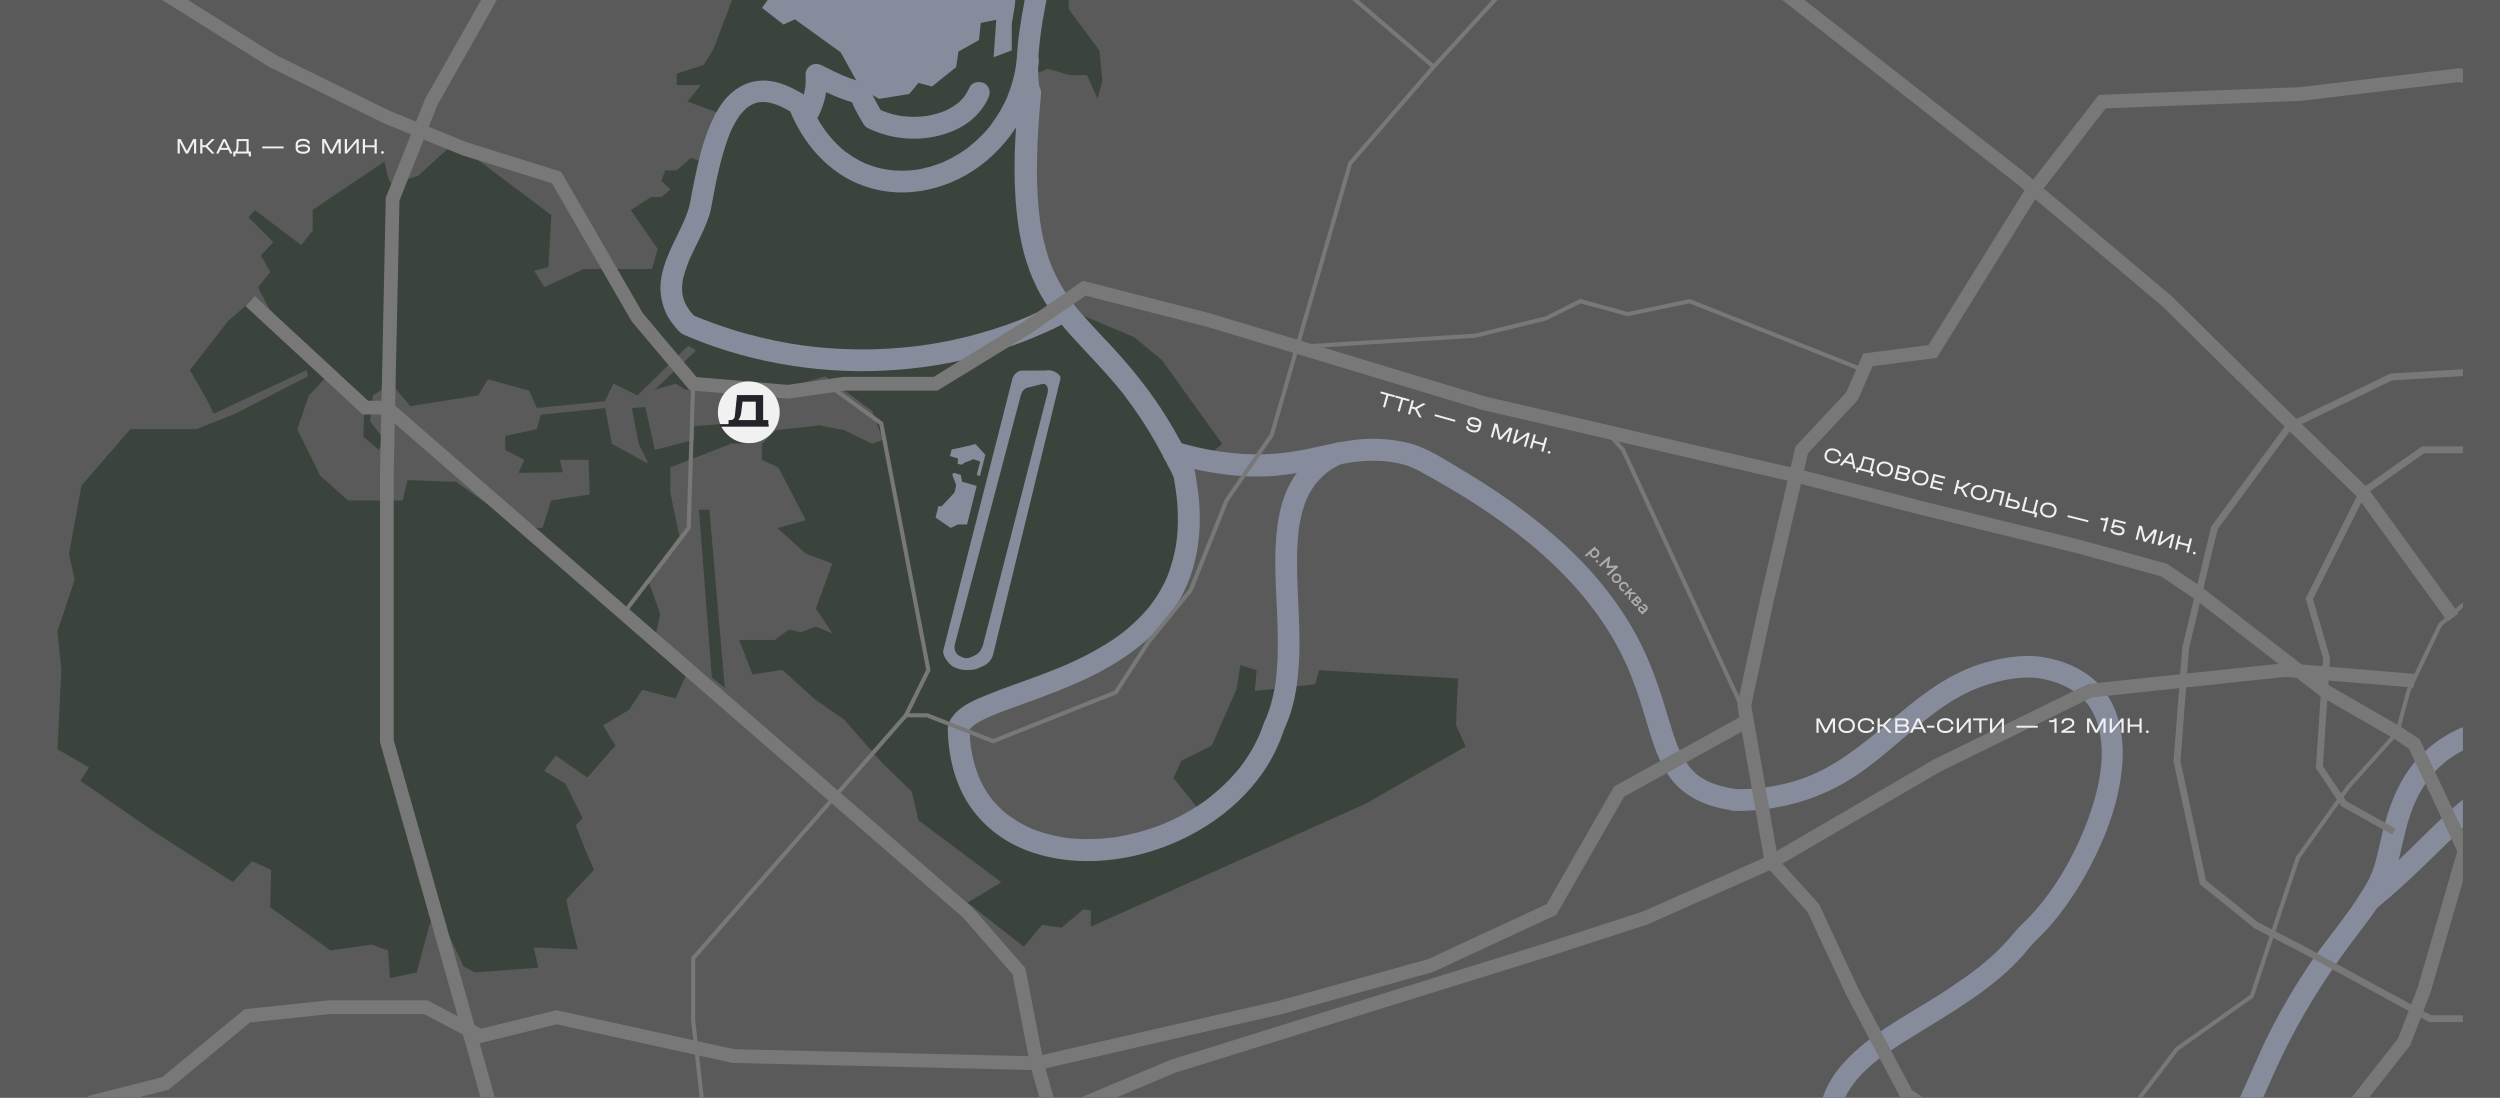 <svg width="1820" height="799" viewBox="0 0 1820 799" fill="none" xmlns="http://www.w3.org/2000/svg">
<rect x="0" y="0" width="1820" height="799" fill="#333333" stroke="none"/>
<g clip-path="url(#clip0_2069_22079)">
<rect width="1820" height="799" fill="#5A5A5B"/>
<g clip-path="url(#clip1_2069_22079)">
<path d="M547.213 -136.543L626.035 -88.181L635.038 -67.455L665.08 -72.375L668.535 -50.497L644.878 -21.187L642.784 -45.577L635.038 -56.778L571.603 -67.455L554.75 -40.867L535.384 -6.532L519.264 36.072L512.25 47.272L492.675 53.553V61.927H510.157L500.422 73.965L528.371 84.224L515.6 119.396L503.143 114.894L492.675 124.001H484.301L481.475 131.643L488.069 137.924L481.475 143.472H473.833L459.178 152.997L478.753 181.156L474.566 195.811H459.178H425.053L417.412 199.265L396.476 209L388.835 197.171L399.302 194.345L401.396 156.661L330.947 103.589L304.464 127.979C304.464 127.979 286.983 133.527 284.889 133.527C282.795 133.527 279.969 117.511 279.969 117.511L227.63 152.788V167.966L219.256 178.434L185.759 152.997L180.839 158.126L198.948 176.34L189.841 186.076L196.855 197.904L187.748 209.105L203.135 238.415L180.839 220.933L166.184 233.495L138.235 269.399L150.063 290.021L155.611 301.222L223.338 269.399L224.071 274.005L170.999 301.222L143.05 312.422H94.898L59.307 353.561L50.2 403.388L54.388 421.916L41.826 459.6L44.652 487.654L41.826 545.436L64.855 558.73L58.575 568.465L115.101 607.51L169.534 642.159L183.456 626.98L197.378 633.261L196.645 660.477L240.61 691.881L270.653 687.694L282.481 691.881L283.842 712.084L303.417 707.897L313.152 671.573L325.714 678.587L337.542 703.709L345.916 707.897L391.975 704.442L388.52 689.787L420.657 691.148L415.737 671.573L412.282 654.825L432.485 633.156L426.205 618.92L419.191 601.02L424.111 595.472L411.55 570.349L396.162 561.242L404.536 550.042L427.565 566.058L448.082 542.714L438.975 528.059L457.817 516.859L467.553 502.204L491.943 508.484L501.05 487.758L477.288 462.426L480.742 447.038L471.635 421.916L494.664 390.512L487.965 358.376V340.267L532.348 322.995H547.736L547.003 310.224L566.578 307.398L565.217 300.384L533.081 303.211L529.731 308.235L505.341 310.329V320.064L476.764 327.496L469.751 296.302L460.016 297.034L464.936 323.099L471.949 337.545L445.465 323.099L440.546 297.034L393.65 301.954L390.823 312.422L367.794 317.342V327.601L381.716 334.719L377.529 344.244L409.665 343.826L407.572 334.719H428.508L429.24 359.946L401.291 364.343L395.01 384.336H378.995L332.204 350.839L296.613 349.478L293.159 364.343H265.209H253.381L233.178 346.338L216.429 312.527L224.804 287.927L236.632 275.471L265.209 295.674L264.477 317.97L275.677 327.496L279.864 320.064L269.397 306.77L271.49 287.823L284.784 279.344L298.707 295.674L348.219 287.823L355.233 276.099L385.275 284.473L390.823 297.034L440.336 292.115L446.617 279.344L464.098 287.823L501.05 251.709L506.598 255.163L476.555 283.74L491.943 279.344L498.956 283.74L554.645 287.823L600.808 274.005L634.933 299.128L642.679 320.064L634.933 323.099L614.521 313.155L596.725 309.701L564.589 313.155L554.645 323.099V334.719L566.683 340.371L586.572 378.683L565.95 384.441L586.572 403.073L605.937 410.296L593.899 443.061L606.042 461.065L594.004 456.145L582.803 460.333L574.429 458.239L563.961 465.88H538.106L547.841 491.003L569.509 487.654L593.271 509.113L614.521 523.872L642.784 556.008L663.72 576.211L668.639 597.147L728.934 642.263L704.335 657.128L745.369 689.264L758.663 673.248L772.794 675.342L788.601 662.047L794.149 662.78V674.609L993.77 585.318L1067.04 543.447L1060.03 528.059L1060.76 507.856L1061.5 493.934L960.273 487.863L957.447 498.121L913.482 503.041L914.843 487.863L903.014 484.199L900.188 501.68L882.183 542.714L859.887 553.915L854.234 566.476L876.112 593.588L823.563 615.675L763.059 615.989L724.433 596.31L701.508 558.521L697.74 525.233L762.955 497.703L838.951 450.807L859.468 415.635L864.597 364.343L861.98 346.338L889.825 323.204L845.86 262.072L825.657 245.428L780.959 226.586L751.021 173.933L746.834 109.242L751.649 54.704L762.745 50.099L778.866 54.704H791.427L799.068 71.976L802.523 59.101L800.429 36.804L778.133 6.762L776.772 -50.497H762.745L754.79 -102.836L751.649 -158.63L542.293 -153.71L547.213 -136.543Z" fill="#3B443C"/>
<path d="M508.795 371.042H516.436L527.637 500.843L518.216 493.202L508.795 371.042Z" fill="#3B443C"/>
<path d="M600.493 -130.995C606.983 -125.866 613.683 -121.051 621.115 -117.283C628.651 -113.514 636.607 -110.478 644.877 -108.804C653.879 -106.919 663.509 -105.977 672.616 -106.919C680.153 -107.757 687.69 -108.28 695.227 -108.28C702.136 -108.385 709.044 -108.071 715.953 -107.129C715.22 -107.233 714.592 -107.338 713.86 -107.443C720.664 -106.501 727.363 -105.035 733.644 -102.314C733.016 -102.628 732.388 -102.837 731.76 -103.151C733.958 -102.209 736.051 -101.162 738.04 -100.011C738.982 -99.487 739.924 -98.859 740.762 -98.231C741.181 -97.917 741.599 -97.603 742.018 -97.289C742.96 -96.556 740.134 -98.754 741.181 -97.917C741.39 -97.708 741.599 -97.603 741.809 -97.394C743.379 -96.138 744.844 -94.672 746.205 -93.102C746.519 -92.788 746.833 -92.369 747.043 -92.055C747.252 -91.846 747.357 -91.636 747.566 -91.427C748.089 -90.799 746.205 -93.207 746.624 -92.579C746.729 -92.474 746.833 -92.264 746.938 -92.16C747.566 -91.427 748.089 -90.59 748.613 -89.752C749.764 -87.868 750.811 -85.879 751.648 -83.785C751.334 -84.414 751.125 -85.042 750.811 -85.67C752.695 -81.169 753.847 -76.458 754.475 -71.643C754.37 -72.376 754.265 -73.004 754.161 -73.736C755.312 -65.362 754.998 -56.779 754.161 -48.404C753.951 -45.787 753.637 -43.17 753.219 -40.553C753.323 -41.286 753.428 -41.914 753.533 -42.647C751.544 -27.992 748.403 -13.546 745.786 1.004C742.96 15.973 740.448 31.151 740.134 46.434C739.924 54.599 740.553 62.764 742.123 70.824C742.96 74.907 747.985 77.524 751.753 76.267C756.045 74.907 758.034 70.929 757.196 66.637C756.882 64.962 756.568 63.287 756.359 61.612C756.464 62.345 756.568 62.973 756.673 63.706C755.312 53.762 755.626 43.608 756.568 33.663C756.882 30.628 757.196 27.697 757.615 24.661C757.51 25.394 757.406 26.022 757.301 26.755C759.29 11.89 762.43 -2.869 765.152 -17.629C767.769 -31.865 770.386 -46.415 770.491 -60.966C770.595 -73.527 768.816 -86.926 761.907 -97.812C754.161 -110.06 741.39 -117.283 727.572 -120.632C718.361 -122.831 708.835 -123.668 699.309 -123.877C693.761 -123.982 688.213 -123.773 682.665 -123.354C679.63 -123.145 676.489 -122.831 673.454 -122.516C669.999 -122.202 666.545 -121.993 662.986 -122.098C659.532 -122.202 656.182 -122.516 652.727 -122.935C653.46 -122.831 654.088 -122.726 654.821 -122.621C647.18 -123.668 639.643 -125.657 632.525 -128.692C633.153 -128.378 633.781 -128.169 634.409 -127.855C630.222 -130.158 626.035 -132.356 621.952 -134.764C619.963 -136.02 618.079 -137.276 616.195 -138.637C615.253 -139.37 614.206 -139.998 613.264 -140.73C613.054 -140.94 612.74 -141.149 612.531 -141.254C611.798 -141.777 614.206 -139.998 613.054 -140.835C612.531 -141.254 612.008 -141.673 611.589 -141.987C609.914 -143.347 608.239 -144.29 606.041 -144.29C604.157 -144.29 601.854 -143.452 600.493 -141.987C597.771 -139.265 597.039 -133.717 600.493 -130.995Z" fill="#868C9B"/>
<path d="M740.133 44.131C740.029 45.178 739.924 46.224 739.715 47.271C739.819 46.539 739.924 45.91 740.029 45.178C738.877 53.971 736.574 62.45 733.225 70.615C733.015 71.138 732.597 72.08 733.643 69.672C733.539 69.987 733.434 70.196 733.329 70.51C733.12 70.929 732.911 71.452 732.701 71.871C732.283 72.813 731.759 73.86 731.34 74.802C730.398 76.686 729.352 78.57 728.305 80.454C726.211 84.013 724.013 87.363 721.501 90.713C720.454 92.074 722.757 89.038 721.71 90.503C721.396 90.922 721.082 91.236 720.873 91.655C720.245 92.492 719.616 93.225 718.884 94.062C717.523 95.633 716.162 97.098 714.697 98.564C711.975 101.39 709.044 104.007 705.904 106.519C705.59 106.833 705.171 107.043 704.857 107.357C707.16 105.472 705.694 106.729 705.171 107.147C704.333 107.775 703.601 108.299 702.763 108.927C701.088 110.078 699.518 111.125 697.739 112.172C694.494 114.161 691.039 116.045 687.585 117.615C687.061 117.824 686.643 118.034 686.119 118.243C685.91 118.348 685.596 118.453 685.387 118.557C685.596 118.453 687.585 117.72 686.329 118.138C685.387 118.557 684.34 118.976 683.398 119.29C681.409 120.023 679.42 120.651 677.431 121.279C673.349 122.43 669.162 123.372 664.974 123.896C665.707 123.791 666.335 123.686 667.068 123.582C660.159 124.524 653.146 124.524 646.237 123.582C646.97 123.686 647.598 123.791 648.331 123.896C644.876 123.372 641.422 122.744 638.072 121.802C636.397 121.279 634.618 120.755 632.943 120.127C632.21 119.813 631.477 119.604 630.745 119.29C630.117 118.976 628.442 118.243 631.163 119.499C630.64 119.29 630.221 119.081 629.698 118.871C626.453 117.406 623.208 115.626 620.277 113.742C618.707 112.695 617.241 111.648 615.776 110.602C614.31 109.555 617.45 111.858 615.985 110.811C615.566 110.497 615.252 110.183 614.834 109.974C614.101 109.346 613.368 108.717 612.635 108.089C609.6 105.472 606.878 102.541 604.261 99.506C603.633 98.773 603.005 98.04 602.377 97.203C601.958 96.679 600.702 95.005 602.481 97.308C602.063 96.784 601.749 96.261 601.33 95.842C600.074 94.062 598.818 92.283 597.666 90.503C595.259 86.63 593.06 82.653 591.072 78.57C590.548 77.523 590.025 76.372 589.606 75.325C589.397 75.011 588.664 73.127 589.292 74.592C589.92 75.953 589.397 74.802 589.292 74.488C588.978 73.65 588.664 72.603 588.245 71.975C586.57 69.149 582.488 67.265 579.662 65.695C571.915 61.508 563.122 58.263 554.225 58.681C546.269 58.995 539.151 62.136 533.08 67.16C527.637 71.661 523.449 77.942 520.204 84.118C516.541 91.341 513.714 98.982 511.411 106.729C509.108 114.37 507.434 122.221 505.759 130.072C505.026 133.736 504.293 137.504 503.561 141.168C502.828 144.936 502.304 148.809 501.153 152.473C500.734 153.729 500.316 154.881 499.897 156.032C499.687 156.555 499.478 157.079 499.269 157.602C499.164 157.916 499.059 158.23 498.955 158.544C498.85 158.754 498.745 159.068 498.641 159.277C498.85 158.858 498.955 158.544 499.164 158.126C498.222 160.638 496.966 162.941 495.919 165.348C493.511 170.268 491.104 175.188 488.801 180.108C484.195 190.366 479.903 201.567 480.95 213.082C481.578 219.467 483.358 225.538 486.603 231.191C488.487 234.331 490.79 237.262 493.197 239.984C494.663 241.554 496.024 242.915 498.013 243.752C500.001 244.59 501.99 245.427 503.979 246.265C515.494 250.975 527.218 254.953 539.256 258.303C563.646 265.002 588.769 268.875 614.101 269.922C639.328 270.969 664.556 269.085 689.364 264.479C714.173 259.873 738.249 252.231 761.174 241.973C766.617 239.565 772.06 236.948 777.294 234.122C780.958 232.238 782.319 226.794 780.12 223.34C777.713 219.572 773.316 218.525 769.339 220.514C763.058 223.759 756.673 226.794 750.287 229.621C749.554 229.935 748.926 230.249 748.194 230.563C746.623 231.191 749.973 229.83 748.403 230.458C747.984 230.668 747.566 230.772 747.147 230.982C745.472 231.714 743.797 232.342 742.018 233.075C738.773 234.331 735.632 235.483 732.387 236.634C719.302 241.24 705.799 245.008 692.191 247.835C684.445 249.405 676.698 250.766 668.952 251.813C669.685 251.708 670.313 251.603 671.046 251.499C648.749 254.43 626.139 255.162 603.633 253.487C597.248 252.964 590.758 252.336 584.372 251.499C585.105 251.603 585.733 251.708 586.466 251.813C572.02 249.824 557.679 246.893 543.548 243.02C536.534 241.135 529.625 238.937 522.821 236.53C519.367 235.273 515.808 234.017 512.354 232.656C510.783 232.028 509.213 231.4 507.643 230.772C507.12 230.563 504.084 229.307 506.492 230.354C506.387 230.354 505.235 229.725 505.235 229.83C506.178 230.668 506.282 230.772 505.654 230.144C505.445 229.935 505.131 229.621 504.921 229.411C504.293 228.679 503.561 227.946 502.932 227.213C502.514 226.794 501.886 225.434 502.932 227.318C502.618 226.794 502.2 226.376 501.886 225.852C500.839 224.282 499.792 222.712 498.955 221.037C498.745 220.618 498.641 220.304 498.431 219.886C497.594 218.002 498.85 221.142 498.431 219.886C498.117 219.153 497.908 218.42 497.699 217.687C497.175 216.013 496.756 214.233 496.547 212.454C496.652 213.186 496.756 213.814 496.861 214.547C496.442 211.197 496.442 207.848 496.966 204.498C496.861 205.231 496.756 205.859 496.652 206.592C497.07 203.347 497.908 200.206 498.85 197.171C499.373 195.6 499.897 194.135 500.525 192.565C500.839 191.832 501.153 191.099 501.362 190.366C501.886 189.11 500.63 192.041 501.153 190.785C501.362 190.366 501.572 189.948 501.676 189.529C504.398 183.248 507.643 177.177 510.574 170.896C513.4 164.825 516.331 158.44 517.587 151.845C518.425 147.239 519.262 142.738 520.204 138.132C522.089 128.292 524.287 118.557 527.218 109.031C527.951 106.729 528.683 104.321 529.521 102.018C529.939 100.867 530.358 99.82 530.777 98.668C530.986 98.145 531.196 97.621 531.405 97.098C531.51 96.784 532.033 95.737 531.405 97.098C530.777 98.564 531.3 97.412 531.405 96.993C533.184 92.911 535.173 88.933 537.686 85.269C538 84.851 538.209 84.432 538.523 84.013C538.837 83.595 539.989 82.129 538.942 83.49C537.895 84.851 539.046 83.385 539.256 83.071C539.57 82.653 539.884 82.338 540.303 81.92C541.559 80.454 543.024 79.094 544.49 77.837C545.746 76.791 542.815 79.094 544.176 78.151C544.594 77.837 545.013 77.523 545.432 77.314C546.165 76.791 547.002 76.372 547.839 75.953C548.258 75.744 548.572 75.534 548.991 75.43C550.038 74.906 548.049 75.849 547.944 75.849C548.153 75.744 548.468 75.639 548.677 75.534C549.619 75.22 550.456 74.906 551.399 74.697C552.341 74.488 553.178 74.278 554.12 74.174C553.387 74.278 552.759 74.383 552.027 74.488C554.539 74.174 557.156 74.174 559.668 74.592C558.935 74.488 558.307 74.383 557.575 74.278C561.029 74.802 564.379 75.849 567.624 77.105C568.566 77.523 566.682 76.686 566.577 76.686C566.786 76.791 567.1 76.895 567.31 77C567.728 77.209 568.252 77.419 568.67 77.628C569.613 78.047 570.555 78.57 571.392 78.989C573.486 80.14 575.474 81.292 577.463 82.653C576.312 81.082 575.056 79.512 573.904 77.942C577.673 87.258 582.279 96.261 588.35 104.426C594.003 112.067 600.493 118.662 608.134 124.314C620.905 133.84 636.502 139.179 652.308 140.016C668.115 140.854 683.921 137.085 698.053 130.176C712.812 122.954 725.374 112.067 735.318 98.982C745.577 85.479 752.485 69.254 755.207 52.61C755.626 49.888 756.044 47.167 756.254 44.445C756.463 42.561 755.207 40.153 753.951 38.897C752.59 37.536 750.392 36.489 748.403 36.594C746.414 36.699 744.216 37.327 742.855 38.897C740.971 40.153 740.343 41.933 740.133 44.131Z" fill="#868C9B"/>
<path d="M741.704 68.416C738.878 97.203 737.098 126.408 740.238 155.195C742.227 174.246 746.519 192.984 755.207 210.151C762.011 223.654 771.642 235.483 781.796 246.579C792.892 258.722 804.406 270.341 814.769 283.112C816.235 284.891 818.014 286.775 819.271 288.764C819.166 288.66 818.119 287.194 818.852 288.241C819.061 288.45 819.27 288.764 819.375 288.974C819.689 289.392 820.003 289.811 820.317 290.23C821.155 291.277 821.887 292.323 822.725 293.475C825.865 297.767 828.901 302.163 831.832 306.664C838.531 316.923 844.498 327.6 850.046 338.591C851.616 341.627 853.396 344.767 854.652 348.012C854.966 348.954 854.442 347.593 854.442 347.698C854.442 348.012 854.652 348.535 854.652 348.85C854.756 349.582 854.966 350.42 855.07 351.152C855.384 352.723 855.594 354.188 855.803 355.758C855.908 356.491 856.013 357.224 856.117 358.061C856.327 359.527 856.117 357.852 856.117 357.643C856.222 357.957 856.222 358.375 856.222 358.794C856.431 360.259 856.536 361.725 856.745 363.19C857.059 366.017 857.269 368.843 857.373 371.774C857.583 377.113 857.583 382.451 857.164 387.79C857.059 388.941 856.955 390.197 856.85 391.349C856.745 391.977 856.745 392.605 856.641 393.233C856.641 393.547 856.536 393.861 856.536 394.175C856.327 395.536 856.431 394.175 856.641 393.652C856.222 394.489 856.327 396.059 856.117 397.001C855.908 398.258 855.699 399.514 855.384 400.77C854.442 405.271 853.291 409.668 851.825 414.064C851.616 414.587 849.732 420.24 849.523 420.24C849.627 420.24 850.36 418.251 849.627 420.031C849.418 420.554 849.208 420.973 848.999 421.496C848.58 422.438 848.057 423.485 847.638 424.427C845.754 428.196 843.661 431.859 841.358 435.314C840.206 436.989 839.055 438.663 837.799 440.338C836.752 441.699 838.741 439.082 838.008 440.129C837.694 440.548 837.38 440.966 837.066 441.28C836.333 442.118 835.705 442.955 834.972 443.793C829.738 449.864 823.772 455.412 817.491 460.437C816.025 461.588 818.433 459.704 817.596 460.332C817.177 460.646 816.758 460.96 816.34 461.274C815.502 461.902 814.665 462.425 813.932 463.053C812.257 464.205 810.582 465.356 808.907 466.508C805.558 468.706 802.103 470.8 798.544 472.789C791.635 476.766 784.517 480.221 777.295 483.466C775.515 484.303 773.735 485.036 771.851 485.769C770.281 486.501 773.421 485.141 772.165 485.664C771.747 485.873 771.223 486.083 770.804 486.187C769.862 486.606 768.92 486.92 767.978 487.339C764.524 488.7 761.069 490.06 757.51 491.421C745.054 496.132 732.283 500.319 719.931 505.343C711.138 508.903 700.67 512.88 694.494 520.417C692.819 522.406 691.04 524.814 690.412 527.431C689.679 530.257 690.098 533.502 690.202 536.328C690.307 538.945 690.621 541.457 690.935 544.074C692.191 554.542 694.703 564.382 698.995 574.012C706.009 590.028 718.256 603.322 733.225 612.22C748.508 621.327 766.199 625.619 783.785 626.666C802.208 627.712 821.05 625.095 838.636 619.547C857.164 613.79 874.645 604.892 889.928 593.064C905.107 581.34 918.296 566.685 927.089 549.518C929.497 544.912 931.59 540.097 933.37 535.177C933.788 534.13 934.312 533.083 934.417 532.036C934.626 531.094 933.684 533.502 934.207 532.56C934.312 532.35 934.417 532.036 934.521 531.827C934.94 530.99 935.254 530.257 935.568 529.419C936.824 526.384 938.08 523.453 939.127 520.312C943 508.798 944.675 496.446 945.512 484.408C947.083 460.227 944.466 435.942 944.256 411.761C944.256 406.004 944.256 400.247 944.675 394.489C944.884 391.768 945.094 389.151 945.408 386.534C945.408 386.22 945.722 383.917 945.512 385.278C945.303 386.638 945.617 384.65 945.617 384.335C945.826 382.975 946.036 381.509 946.35 380.148C947.292 375.124 948.653 370.099 950.432 365.284C950.642 364.761 950.956 364.237 951.06 363.714C950.537 365.807 950.851 364.133 951.165 363.4C951.688 362.248 952.317 360.992 952.945 359.841C954.096 357.642 955.352 355.549 956.818 353.56C957.132 353.141 957.55 352.723 957.76 352.199C957.132 353.455 956.922 353.246 957.341 352.723C957.55 352.513 957.76 352.199 957.969 351.99C958.702 351.048 959.539 350.21 960.272 349.373C961.947 347.593 963.831 345.814 965.715 344.244C965.82 344.139 966.448 343.72 966.448 343.616C966.448 343.72 964.878 344.767 966.029 343.93C966.553 343.616 966.971 343.197 967.495 342.883C968.542 342.15 969.588 341.417 970.74 340.789C973.252 339.324 975.764 337.963 978.486 336.707C982.255 335.032 983.406 329.275 981.312 325.925C978.8 322.052 974.613 321.319 970.531 323.099C959.853 328.019 950.642 335.346 943.733 344.767C937.557 353.246 933.684 363.4 931.59 373.554C926.775 396.478 928.555 420.345 929.601 443.583C930.125 455.726 930.543 467.869 930.02 480.011C929.915 482.942 929.706 485.769 929.497 488.7C929.392 490.06 929.287 491.421 929.078 492.887C928.973 493.62 928.869 494.352 928.869 495.085C928.659 496.551 928.973 494.876 928.973 494.666C928.973 495.085 928.869 495.608 928.764 496.027C927.927 501.68 926.775 507.228 925.205 512.776C924.367 515.497 923.53 518.219 922.483 520.836C922.274 521.464 921.855 523.348 922.274 521.464C922.169 521.987 921.75 522.615 921.541 523.139C920.704 524.918 919.971 526.593 919.343 528.477C918.61 530.676 917.773 532.769 916.935 534.863C916.203 536.642 917.668 533.293 916.831 534.967C916.621 535.386 916.412 535.91 916.203 536.328C915.679 537.48 915.156 538.526 914.632 539.678C912.643 543.76 910.341 547.738 907.828 551.507C906.572 553.391 905.211 555.38 903.851 557.159C903.536 557.578 903.222 558.206 902.804 558.52C902.908 558.415 904.06 556.95 903.222 557.997C903.118 558.206 902.908 558.311 902.804 558.52C902.071 559.462 901.234 560.404 900.501 561.346C894.639 568.36 887.939 574.641 880.821 580.293C879.251 581.549 881.763 579.665 880.717 580.398C880.298 580.712 879.775 581.131 879.356 581.445C878.414 582.177 877.472 582.805 876.529 583.538C874.645 584.899 872.656 586.155 870.772 587.411C866.899 589.924 862.921 592.122 858.839 594.32C856.745 595.367 854.652 596.414 852.558 597.356C851.616 597.774 850.569 598.298 849.523 598.716C848.999 598.926 848.476 599.24 847.952 599.449C849.418 599.031 848.894 599.031 847.848 599.449C843.556 601.229 839.159 602.799 834.763 604.16C830.471 605.521 826.075 606.672 821.573 607.614C819.375 608.138 817.072 608.556 814.874 608.975C813.827 609.184 812.78 609.289 811.734 609.498C811.21 609.603 810.582 609.708 810.059 609.708C808.07 610.022 811.315 609.603 810.059 609.708C801.266 610.755 792.473 611.173 783.68 610.65C781.482 610.545 779.388 610.336 777.19 610.126C776.771 610.022 776.248 610.022 775.829 609.917C774.782 609.812 777.818 610.231 775.934 609.917C774.887 609.812 773.84 609.603 772.793 609.394C768.711 608.661 764.524 607.719 760.546 606.567C758.557 605.939 756.568 605.311 754.684 604.683C753.847 604.369 753.009 604.055 752.172 603.741C751.648 603.532 751.23 603.322 750.706 603.218C749.555 602.799 751.544 603.532 751.544 603.532C751.23 603.427 750.916 603.322 750.706 603.113C747.043 601.543 743.588 599.659 740.134 597.565C738.459 596.518 736.784 595.367 735.109 594.215C734.69 593.901 734.272 593.587 733.853 593.273C732.806 592.54 735.319 594.425 734.062 593.483C733.225 592.854 732.388 592.122 731.55 591.494C728.514 588.877 725.688 586.05 723.176 583.119C722.548 582.387 721.92 581.654 721.396 580.921C720.768 580.084 722.548 582.491 721.501 581.026C721.187 580.607 720.768 580.084 720.454 579.665C719.303 577.99 718.151 576.315 717.209 574.641C716.162 572.861 715.116 570.977 714.174 568.988C713.755 568.046 713.336 567.208 712.917 566.266C712.813 566.057 712.708 565.743 712.603 565.533C712.185 564.696 713.231 567.208 712.917 566.266C712.708 565.638 712.499 565.115 712.185 564.487C710.51 560.3 709.254 555.903 708.207 551.507C707.683 549.099 707.265 546.691 706.846 544.284C706.846 544.074 706.741 543.865 706.741 543.551C706.532 542.19 706.846 544.074 706.846 544.284C706.846 543.656 706.637 543.028 706.637 542.4C706.532 541.143 706.323 539.783 706.218 538.526C706.009 535.91 706.113 533.188 705.904 530.466C705.695 528.687 705.59 532.141 705.695 531.199C705.799 530.885 706.218 529.838 705.485 531.618C704.753 533.293 705.381 531.932 705.59 531.513C705.799 531.199 705.904 530.885 706.113 530.571C707.16 528.896 705.067 531.722 705.695 531.094C706.218 530.466 706.741 529.943 707.369 529.315C708.207 528.582 710.719 526.802 707.998 528.687C708.835 528.163 709.568 527.535 710.3 527.012C712.185 525.756 714.174 524.709 716.162 523.767C718.465 522.615 720.768 521.673 723.071 520.627C720.768 521.673 722.234 520.941 723.281 520.522C724.013 520.208 724.641 519.998 725.374 519.684C726.735 519.161 727.991 518.638 729.352 518.114C735.423 515.811 741.599 513.613 747.671 511.415C762.221 506.181 776.771 500.633 790.903 494.038C805.872 486.92 820.108 478.441 832.774 467.659C845.545 456.773 856.431 443.269 863.235 427.882C871.61 409.144 874.436 388.627 873.18 368.215C872.761 361.725 871.924 355.34 870.877 348.954C870.668 347.489 870.353 346.023 870.144 344.558C869.725 342.255 868.783 340.266 867.841 338.172C866.376 335.137 864.91 332.101 863.445 329.065C858.001 318.179 851.93 307.606 845.231 297.453C834.658 281.332 822.516 266.468 809.431 252.336C804.197 246.684 798.858 241.136 793.624 235.378C791.217 232.761 788.809 230.04 786.402 227.318C785.25 225.957 784.099 224.596 782.947 223.131C782.424 222.503 781.9 221.77 781.377 221.142C780.226 219.677 782.214 222.189 781.586 221.351C781.272 220.933 780.958 220.514 780.644 220.095C776.352 214.338 772.479 208.267 769.234 201.777C768.397 200.102 767.559 198.322 766.722 196.543C766.513 196.124 766.408 195.705 766.199 195.391C765.466 193.612 766.722 196.752 766.303 195.601C765.885 194.658 765.466 193.612 765.152 192.67C763.686 188.797 762.326 184.819 761.279 180.736C760.023 176.235 758.976 171.629 758.138 167.023C757.72 164.616 757.301 162.104 756.987 159.696C756.673 157.707 757.196 161.266 756.987 159.277C756.882 158.649 756.882 158.126 756.778 157.498C756.568 156.032 756.464 154.567 756.254 153.101C754.998 140.435 754.684 127.664 754.998 114.894C755.312 99.192 756.464 83.49 757.929 67.788C758.348 63.706 754.056 59.728 750.078 59.938C745.054 60.775 742.123 64.02 741.704 68.416Z" fill="#868C9B"/>
<path d="M852.034 337.23C877.262 344.139 903.641 348.64 929.915 346.232C947.501 344.662 964.354 339.847 981.626 336.916C988.744 335.764 996.909 335.136 1004.86 335.555C1009.37 335.764 1013.87 336.393 1018.26 337.335C1025.07 338.695 1030.62 341.312 1036.69 344.767C1063.28 359.422 1089.24 375.647 1112.68 394.908C1142.31 419.193 1167.85 448.189 1183.76 483.256C1186.38 489.013 1188.57 494.666 1190.98 501.365C1193.08 507.227 1194.96 513.089 1196.74 519.056C1199.78 529.001 1202.5 539.154 1206.47 548.889C1210.24 557.996 1215.06 566.685 1222.39 573.489C1230.66 581.026 1241.02 585.736 1251.91 588.248C1255.05 588.981 1258.19 589.504 1261.43 589.923C1262.16 584.794 1262.79 579.665 1263.52 574.536C1263.11 574.536 1262.69 574.64 1262.37 574.64C1252.43 575.478 1252.11 590.237 1262.37 590.342C1294.09 590.656 1324.45 582.386 1350.93 564.8C1372.49 550.46 1390.5 531.617 1411.54 516.648C1421.69 509.426 1432.58 503.145 1444.41 499.167C1457.6 494.771 1473.3 491.526 1487.12 494.247C1498.21 496.55 1508.89 500.947 1516.53 508.798C1523.34 515.811 1527 524.395 1528.88 534.653C1532.97 557.054 1525.85 582.7 1517.06 604.264C1507.84 626.77 1494.86 648.857 1478.22 666.652C1474.45 670.735 1470.16 674.294 1466.6 678.69C1461.47 685.076 1455.82 690.938 1449.75 696.381C1437.71 707.163 1424.31 716.165 1410.7 724.853C1386.1 740.451 1357.73 754.582 1339 777.507C1326.96 792.266 1322.35 808.91 1323.92 827.648C1325.28 844.187 1328.01 860.831 1332.3 876.846C1338.16 898.724 1346.95 920.497 1361.82 937.874C1377.73 956.611 1400.86 966.66 1425.36 964.671C1493.08 959.333 1557.25 927.72 1601.22 875.59C1613.25 861.249 1623.93 845.757 1632.93 829.427C1643.51 810.271 1651.25 789.754 1660.67 770.074C1675.01 740.137 1692.39 712.187 1712.28 685.704C1724.21 669.793 1737.51 654.091 1743.68 634.935C1748.08 621.431 1749.86 607.3 1754.47 593.796C1755.09 591.912 1755.83 590.028 1756.45 588.248C1757.5 585.527 1756.98 586.678 1758.23 583.957C1759.91 580.188 1761.9 576.524 1764.1 572.965C1768.6 565.743 1773.73 559.671 1781.37 553.705C1780.53 554.333 1782.62 552.762 1782.94 552.553C1783.88 551.82 1784.93 551.192 1785.97 550.46C1788.17 548.994 1790.58 547.633 1792.88 546.482C1797.7 543.969 1801.88 542.399 1807.22 540.724C1820.41 536.642 1834.13 535.281 1847.84 535.176C1866.47 535.072 1885 537.375 1903.32 540.829C1913.16 542.713 1917.45 527.535 1907.51 525.651C1855.69 515.916 1788.9 511.833 1754.05 559.776C1744.21 573.279 1738.66 589.4 1734.58 605.52C1733.01 612.01 1731.65 618.605 1729.97 625.095C1727.77 633.783 1725.57 638.808 1720.97 646.554C1709.04 666.443 1693.23 684.029 1680.35 703.394C1670.62 718.049 1661.72 733.228 1653.66 748.825C1643.3 768.818 1635.45 789.859 1625.4 809.957C1609.07 842.617 1587.09 872.136 1558.93 895.584C1533.8 916.519 1504.08 931.593 1472.67 940.386C1457.28 944.678 1441.27 947.818 1425.25 949.074C1413.84 950.016 1402.54 948.341 1392.8 943.317C1374.17 933.582 1362.03 914.216 1354.59 895.06C1350.62 885.011 1347.58 874.543 1345.17 864.076C1344.13 859.47 1343.18 854.759 1342.35 850.153C1342.03 848.06 1341.61 845.966 1341.3 843.873C1341.2 843.035 1341.09 842.093 1340.88 841.256C1340.57 838.953 1340.88 841.779 1340.67 839.581C1339.1 827.229 1337.32 814.249 1341.82 802.42C1351.14 778.03 1379.3 762.747 1400.44 749.662C1427.97 732.6 1457.07 715.537 1477.49 689.786C1480.94 685.494 1485.23 681.935 1489.11 677.748C1493.29 673.247 1497.27 668.432 1500.93 663.512C1508.68 653.358 1515.49 642.472 1521.45 631.166C1533.8 607.719 1543.22 581.968 1545.11 555.484C1546.68 532.874 1541.24 508.484 1522.92 493.515C1512.76 485.35 1500.52 480.534 1487.64 478.441C1472.57 475.929 1455.61 478.964 1441.16 483.57C1390.08 500.109 1360.46 551.088 1309.48 567.731C1294.2 572.756 1278.39 574.64 1262.37 574.536C1262.37 579.769 1262.37 585.003 1262.37 590.237C1262.79 590.237 1263.21 590.133 1263.52 590.133C1267.4 589.819 1270.75 587.411 1271.27 583.328C1271.69 579.874 1269.6 575.268 1265.62 574.745C1259.55 573.907 1253.48 572.651 1247.61 570.558C1247.09 570.348 1246.46 570.139 1245.94 569.93C1244.47 569.406 1246.04 570.034 1245.62 569.825C1244.37 569.302 1243.22 568.778 1242.07 568.15C1239.97 567.103 1238.09 565.847 1236.2 564.486C1234.63 563.44 1237.04 565.219 1235.99 564.277C1235.58 563.963 1235.16 563.649 1234.84 563.335C1234.01 562.602 1233.06 561.765 1232.33 560.927C1231.6 560.195 1230.97 559.462 1230.34 558.729C1229.92 558.31 1229.61 557.892 1229.19 557.368C1228.04 556.007 1229.82 558.31 1229.09 557.159C1226.47 553.495 1224.27 549.622 1222.39 545.54C1221.86 544.388 1221.23 542.818 1221.65 543.969C1221.13 542.818 1220.71 541.562 1220.29 540.41C1219.46 538.107 1218.62 535.805 1217.88 533.397C1216.21 528.268 1214.64 523.034 1213.07 517.8C1209.2 505.134 1205.11 492.468 1199.88 480.325C1185.23 445.991 1161.67 416.367 1133.72 391.767C1112.16 372.716 1088.29 356.281 1063.48 341.522C1050.61 333.88 1037.42 324.878 1022.56 321.842C1013.24 319.958 1003.71 319.016 994.292 319.539C977.648 320.377 961.528 325.192 945.198 328.123C923.425 332.101 901.338 331.473 879.669 327.286C871.819 325.82 864.072 323.831 856.431 321.738C846.486 319.33 842.299 334.508 852.034 337.23Z" fill="#868C9B"/>
<path d="M1928.23 579.456C1911.17 570.14 1892.85 561.87 1873.59 558.416C1859.04 555.903 1844.07 556.008 1829.94 560.719C1816.54 565.115 1804.92 572.652 1793.93 581.34C1782.52 590.447 1772.16 600.915 1761.69 611.174C1749.54 623.107 1737.19 635.04 1724.11 645.927C1722.43 647.392 1720.65 648.753 1718.87 650.219C1717.41 651.37 1716.57 653.987 1716.57 655.767C1716.57 657.651 1717.41 659.954 1718.87 661.314C1720.34 662.675 1722.33 663.722 1724.42 663.617C1726.62 663.513 1728.3 662.675 1729.97 661.314C1745.25 649.067 1759.38 635.459 1773.41 621.746C1779.59 615.675 1785.66 609.708 1791.94 603.846C1794.87 601.124 1797.91 598.403 1800.94 595.891C1802.41 594.634 1803.87 593.378 1805.44 592.227C1805.86 591.913 1806.18 591.599 1806.59 591.389C1807.96 590.343 1805.02 592.541 1806.28 591.703C1807.12 591.075 1807.85 590.552 1808.69 589.924C1815.28 585.109 1822.3 580.817 1829.73 577.677C1829.1 577.991 1828.47 578.2 1827.84 578.514C1834.02 575.897 1840.51 574.117 1847.21 573.175C1846.48 573.28 1845.85 573.385 1845.12 573.489C1852.55 572.547 1860.09 572.652 1867.41 573.594C1866.68 573.489 1866.05 573.385 1865.32 573.28C1877.36 574.955 1888.98 578.723 1900.18 583.434C1899.55 583.12 1898.92 582.91 1898.29 582.596C1905.83 585.737 1913.16 589.4 1920.28 593.274C1923.83 595.262 1928.96 594.32 1931.06 590.447C1932.94 586.469 1932 581.55 1928.23 579.456Z" fill="#868C9B"/>
<path d="M593.375 88.933C599.655 78.78 602.796 66.532 602.063 54.704C598.085 57.007 594.212 59.205 590.234 61.508C599.969 66.532 610.018 71.557 620.591 74.488C621.324 74.697 622.056 74.907 622.789 75.116C622.161 74.802 621.533 74.593 620.905 74.278C621.01 74.383 621.219 74.383 621.324 74.488C622.266 75.116 619.439 72.813 620.067 73.546C620.905 74.383 619.335 72.708 619.125 72.29C619.23 72.394 619.335 72.604 619.439 72.708C620.067 73.755 620.381 74.907 620.905 75.953C621.847 78.152 622.998 80.35 624.15 82.548C625.092 84.328 626.034 86.002 627.081 87.677C628.232 89.666 629.279 91.865 631.373 93.016C632.315 93.539 633.362 94.063 634.408 94.481C653.774 103.065 676.698 103.274 695.959 94.377C706.008 89.771 714.906 81.606 719.407 71.452C720.245 69.463 720.768 67.579 720.245 65.381C719.721 63.601 718.36 61.612 716.685 60.67C713.231 58.891 707.683 59.519 705.904 63.497C704.857 65.8 703.601 68.103 702.031 70.196C701.821 70.405 701.716 70.719 701.507 70.929C703.077 68.835 702.345 69.777 702.031 70.301C701.612 70.824 701.193 71.348 700.774 71.766C699.937 72.708 698.995 73.546 698.053 74.488C697.634 74.907 697.111 75.325 696.692 75.639C696.483 75.849 696.169 76.058 695.959 76.163C694.912 77 697.529 75.011 696.587 75.639C695.54 76.477 694.389 77.21 693.342 77.838C691.144 79.198 688.841 80.35 686.433 81.397C687.062 81.083 687.69 80.873 688.318 80.559C683.293 82.653 677.955 84.014 672.511 84.746C673.244 84.642 673.872 84.537 674.605 84.432C668.429 85.27 662.148 85.27 655.972 84.432C656.705 84.537 657.333 84.642 658.066 84.746C652.308 84.014 646.76 82.548 641.422 80.245C642.05 80.559 642.678 80.769 643.306 81.083C641.945 80.559 640.689 79.931 639.433 79.198C640.375 80.141 641.317 81.083 642.259 82.025C639.956 78.256 637.863 74.383 635.874 70.51C635.036 68.731 634.304 66.951 633.466 65.171C632.524 63.287 631.059 61.612 629.174 60.566C627.5 59.624 625.615 59.205 623.836 58.681C620.381 57.635 616.927 56.379 613.577 54.913C614.205 55.227 614.834 55.437 615.462 55.751C609.6 53.238 603.947 50.517 598.294 47.586C595.782 46.33 592.851 46.12 590.339 47.586C588.036 48.946 586.256 51.668 586.466 54.39C586.675 57.739 586.57 61.089 586.152 64.334C586.256 63.601 586.361 62.973 586.466 62.24C585.838 66.742 584.686 71.138 582.907 75.325C583.221 74.697 583.43 74.069 583.744 73.441C582.697 75.953 581.441 78.361 579.976 80.664C577.777 84.118 579.138 89.457 582.802 91.446C586.466 93.853 591.072 92.702 593.375 88.933Z" fill="#868C9B"/>
<path d="M722.967 11.472C722.967 11.472 723.071 11.681 723.281 11.891C723.281 11.891 723.281 11.786 723.176 11.786C723.176 11.681 723.071 11.577 722.967 11.472Z" fill="black" stroke="#868C9B" stroke-miterlimit="10"/>
<path d="M675.861 53.657C675.966 53.657 676.071 53.553 676.071 53.553C675.966 53.553 675.861 53.657 675.861 53.657Z" fill="black" stroke="#868C9B" stroke-miterlimit="10"/>
<path d="M717.732 12.205C717.837 12.1 717.942 11.995 717.942 11.891L717.837 11.995C717.732 12.1 717.732 12.205 717.732 12.205Z" fill="black" stroke="#868C9B" stroke-miterlimit="10"/>
<path d="M554.749 5.714L581.337 -31.237L598.609 -40.135L603.529 -35.948L606.041 -46.625L646.657 -50.498L653.565 -40.868L661.94 -46.625V-52.068L694.913 -67.456L712.708 -50.498L717 -40.868L724.956 -49.242L741.809 -38.774L738.878 3.411L736.575 17.333V36.699L723.386 41.619L725.27 14.402L713.965 16.705L712.708 29.162L697.74 37.536L696.065 48.842L678.479 62.973L668.639 60.356L661.94 68.416L639.957 71.975L626.454 64.124L612.008 38.06L578.72 14.088L570.346 17.857L554.749 5.714Z" fill="#868C9B"/>
<path d="M765.676 269.713L743.17 269.817C740.134 270.55 737.727 272.958 736.994 275.889L686.748 473.416C685.701 477.289 691.354 484.617 695.122 485.978L698.367 487.025C701.194 488.071 708.521 488.071 711.243 486.815L715.43 485.036C719.303 483.465 722.129 480.116 723.072 476.138L771.956 275.889C772.898 272.12 765.257 268.561 761.488 269.608M762.745 285.624L715.744 469.125C714.802 472.788 712.604 475.719 709.777 477.08L706.637 478.546C704.543 479.488 702.345 479.383 700.461 478.441L698.158 477.289C695.541 475.929 694.285 472.16 695.227 468.706L743.17 287.717C743.903 284.996 745.682 282.902 747.88 282.274L758.662 279.552C761.384 278.715 763.582 282.065 762.745 285.624Z" fill="#868C9B"/>
<path d="M694.284 344.244L699.413 345.71L700.356 350.63L711.033 353.77L704.019 381.824H697.215L692.086 384.336L681.095 376.799L683.188 368.425L685.387 368.634C685.387 368.634 693.865 359.841 694.598 358.899C695.331 357.957 696.064 353.142 696.064 353.142L693.237 345.5L694.284 344.244Z" fill="#868C9B"/>
<path d="M692.819 327.286L691.562 331.996L697.424 333.776L697.215 337.754L700.46 338.277L701.926 336.916L708.73 334.299L713.65 336.079C713.65 336.079 710.823 345.709 711.242 345.919C711.556 346.128 713.44 346.442 713.44 346.442L717.313 331.054L710.195 323.308L692.819 327.286Z" fill="#868C9B"/>
<path d="M405.163 -149.209L389.461 -59.186L314.093 73.965L285.83 144.937L281.643 343.826V539.574L343.403 757.305L405.163 979.222" stroke="#787878" stroke-width="10" stroke-miterlimit="10"/>
<path d="M1307.49 346.233L1080.34 293.58L879.356 232.866L789.332 209.837L747.356 238.728L681.095 279.344H614.52L573.695 285.206L504.608 279.344L463.783 230.773L405.163 129.235L338.169 108.299L281.643 85.27L197.9 44.132L113.111 -8.94L8.433 -29.876L-46 -50.498" stroke="#787878" stroke-width="10" stroke-miterlimit="10"/>
<path d="M-33.438 904.901L16.807 833.719L67.053 802.316L120.439 788.708L180.105 739.509L239.772 733.228H309.906L349.684 754.164L405.163 740.556L533.918 768.819L754.789 774.053L932.742 733.228L1041.61 702.872L1129.54 662.047L1178.74 576.211L1269.81 525.965" stroke="#787878" stroke-width="10" stroke-miterlimit="10"/>
<path d="M805.034 950.959L754.788 774.053L741.808 707.059L704.333 664.141L281.643 296.72H265.941L182.198 219.258" stroke="#787878" stroke-width="10" stroke-miterlimit="10"/>
<path d="M527.637 950.959L504.607 742.65V697.638L659.531 520.732H674.919L722.966 539.574L812.361 503.983L836.123 467.346L866.794 429.662L892.964 364.238L925.833 316.609L982.987 118.767L1043.7 48.633L1099.18 -12.081L1130.58 -45.578L1185.02 -155.49" stroke="#787878" stroke-width="3" stroke-miterlimit="10"/>
<path d="M1577.56 950.959L1533.59 889.199L1438.34 830.579L1388.09 797.082L1348.31 721.713L1320.05 661L1289.69 627.503L1269.81 513.404L1286.55 435.942L1311.68 327.495L1348.31 288.345L1359.83 261.967L1406.93 255.895L1477.07 142.843L1530.45 73.964L1674.91 68.416L1790.06 54.704L1899.97 71.975" stroke="#787878" stroke-width="10" stroke-miterlimit="10"/>
<path d="M1880.08 279.343L1824.29 269.399L1740.86 274.424L1666.54 310.328L1612.1 384.336L1591.17 471.533L1584.89 554.228L1603.73 642.263L1642.46 673.562L1674.91 690.31L1769.12 741.602H1905.41" stroke="#787878" stroke-width="5" stroke-miterlimit="10"/>
<path d="M1890.55 343.825L1842.4 346.233L1800.52 327.496H1763.89L1719.92 358.48L1681.19 435.942L1693.75 479.174L1688.52 558.416L1706.31 585.109L1742.74 605.416" stroke="#787878" stroke-width="5" stroke-miterlimit="10"/>
<path d="M1785.87 449.55L1719.92 358.48L1652.93 293.58L1577.56 219.258L1471.83 130.282L1278.18 -21.502L1136.86 -86.402L964.145 -141.672" stroke="#787878" stroke-width="10" stroke-miterlimit="10"/>
<path d="M944.36 252.546L1074.06 244.381L1125.35 231.82L1150.47 219.258L1185.02 228.679L1230.03 219.258L1356.58 269.399" stroke="#787878" stroke-width="3" stroke-miterlimit="10"/>
<path d="M1757.61 495.609L1663.4 487.758L1521.45 502.832L1410.07 557.369L1289.69 627.503L1197.58 668.328L1123.26 692.404L854.128 776.146L741.808 823.252L614.52 844.083L428.192 904.901L240.818 962.474" stroke="#787878" stroke-width="10" stroke-miterlimit="10"/>
<path d="M1815.18 421.287L1776.45 454.784L1753.42 502.831L1745.15 533.293L1709.45 573.071L1672.82 624.363L1660.26 662.047L1639.32 725.168L1584.89 763.585L1462.41 923.743L1388.09 1019" stroke="#787878" stroke-width="3" stroke-miterlimit="10"/>
<path d="M1569.18 988.643L1750.28 758.351L1764.93 720.144L1794.24 619.234L1757.61 541.667L1745.15 533.293L1692.18 502.832L1600.69 432.069L1575.47 415.007L1512.66 397.735L1399.61 369.995L1307.49 346.233" stroke="#787878" stroke-width="10" stroke-miterlimit="10"/>
<path d="M1269.81 518.428L1181.56 327.495L1169.84 314.306" stroke="#787878" stroke-width="3" stroke-miterlimit="10"/>
<path d="M659.532 520.731L675.862 487.758L649.692 350.839L641.528 308.234L601.854 279.343" stroke="#787878" stroke-width="3" stroke-miterlimit="10"/>
<path d="M504.608 279.343L501.363 384.336L453.943 446.514" stroke="#787878" stroke-width="3" stroke-miterlimit="10"/>
<path d="M1043.7 48.633L863.13 -105.454L848.685 -113.932L827.33 -96.032L810.582 -82.529L762.744 -73.631L676.07 -67.455L649.691 -58.976L579.766 -67.455L534.859 -79.493L471.634 -155.49" stroke="#787878" stroke-width="3" stroke-miterlimit="10"/>
<path d="M1333 337.197C1331.81 336.898 1330.82 336.43 1330.03 335.792C1329.25 335.144 1328.71 334.372 1328.42 333.473C1328.14 332.578 1328.13 331.613 1328.39 330.579L1328.46 330.315C1328.72 329.28 1329.18 328.435 1329.85 327.779C1330.53 327.125 1331.37 326.698 1332.37 326.497C1333.37 326.297 1334.46 326.346 1335.65 326.645C1336.72 326.915 1337.65 327.339 1338.41 327.917C1339.19 328.498 1339.74 329.17 1340.07 329.933C1340.41 330.689 1340.48 331.46 1340.28 332.246L1340.24 332.386L1338.68 331.992L1338.71 331.852C1338.84 331.335 1338.78 330.825 1338.53 330.323C1338.29 329.821 1337.88 329.372 1337.31 328.975C1336.75 328.581 1336.07 328.285 1335.29 328.088C1333.9 327.74 1332.75 327.791 1331.83 328.243C1330.93 328.697 1330.32 329.514 1330.03 330.693L1329.95 330.988C1329.66 332.167 1329.8 333.171 1330.38 334C1330.98 334.821 1331.97 335.405 1333.36 335.754C1334.16 335.954 1334.89 336.018 1335.57 335.946C1336.26 335.867 1336.83 335.663 1337.28 335.335C1337.73 335.01 1338.02 334.589 1338.15 334.071L1338.19 333.916L1339.76 334.31L1339.72 334.465C1339.52 335.251 1339.1 335.898 1338.44 336.404C1337.8 336.913 1336.99 337.239 1336.03 337.383C1335.09 337.529 1334.07 337.467 1333 337.197ZM1350.81 341.227L1350.75 341.46L1349.17 341.062L1348.6 338.182L1342.86 336.739L1341 339.011L1339.42 338.613L1339.48 338.38L1346.79 329.642L1348.5 330.071L1350.81 341.227ZM1348.29 336.618L1347.26 331.393L1343.88 335.51L1348.29 336.618ZM1364.23 343.38L1363.37 346.825L1361.81 346.435L1362.33 344.371L1352.96 342.015L1352.44 344.079L1350.9 343.693L1351.77 340.248L1353.09 340.58C1353.94 339.792 1354.55 338.688 1354.94 337.268L1356.36 332.047L1364.84 334.18L1362.63 342.978L1364.23 343.38ZM1356.36 337.673C1355.97 339.093 1355.4 340.192 1354.64 340.97L1361.1 342.592L1362.96 335.175L1357.44 333.786L1356.36 337.673ZM1370.89 346.72C1369.73 346.427 1368.75 345.957 1367.98 345.312C1367.21 344.667 1366.68 343.897 1366.4 343.001C1366.12 342.106 1366.11 341.136 1366.37 340.091L1366.42 339.889C1366.69 338.844 1367.15 337.994 1367.82 337.337C1368.5 336.671 1369.33 336.236 1370.31 336.033C1371.3 335.829 1372.38 335.875 1373.55 336.168C1374.72 336.462 1375.68 336.93 1376.44 337.573C1377.22 338.218 1377.74 338.993 1378.02 339.899C1378.3 340.795 1378.31 341.765 1378.05 342.81L1378 343.011C1377.73 344.056 1377.27 344.907 1376.6 345.563C1375.93 346.219 1375.1 346.649 1374.11 346.852C1373.14 347.058 1372.06 347.014 1370.89 346.72ZM1371.26 345.277C1372.59 345.613 1373.71 345.548 1374.62 345.083C1375.53 344.619 1376.13 343.807 1376.42 342.649L1376.48 342.4C1376.78 341.231 1376.63 340.227 1376.05 339.389C1375.47 338.539 1374.52 337.947 1373.18 337.612C1371.85 337.276 1370.72 337.345 1369.8 337.817C1368.89 338.282 1368.29 339.098 1368 340.267L1367.93 340.516C1367.64 341.674 1367.79 342.673 1368.37 343.512C1368.96 344.353 1369.92 344.942 1371.26 345.277ZM1388.58 345.422C1389.06 345.765 1389.4 346.162 1389.58 346.615C1389.77 347.06 1389.81 347.547 1389.67 348.074L1389.63 348.245C1389.42 349.104 1388.91 349.703 1388.12 350.044C1387.34 350.387 1386.41 350.421 1385.31 350.145L1379.16 348.601L1381.72 338.421L1387.54 339.884C1388.68 340.17 1389.51 340.619 1390.02 341.233C1390.55 341.839 1390.72 342.551 1390.51 343.368L1390.46 343.554C1390.34 344.041 1390.12 344.441 1389.8 344.756C1389.48 345.072 1389.07 345.294 1388.58 345.422ZM1382.93 340.192L1382.18 343.156L1386.43 344.225C1387.81 344.57 1388.62 344.278 1388.85 343.347L1388.9 343.16C1389.01 342.716 1388.92 342.33 1388.63 342.004C1388.33 341.677 1387.86 341.431 1387.19 341.265L1382.93 340.192ZM1388.12 347.634C1388.35 346.692 1387.78 346.048 1386.39 345.699L1381.83 344.553L1381.06 347.61L1385.63 348.756C1386.28 348.92 1386.82 348.918 1387.24 348.75C1387.68 348.575 1387.96 348.26 1388.08 347.804L1388.12 347.634ZM1396.69 353.202C1395.52 352.908 1394.55 352.439 1393.77 351.794C1393 351.148 1392.47 350.378 1392.19 349.483C1391.91 348.587 1391.9 347.617 1392.17 346.572L1392.22 346.37C1392.48 345.326 1392.95 344.475 1393.62 343.819C1394.29 343.152 1395.12 342.717 1396.11 342.514C1397.09 342.311 1398.17 342.356 1399.34 342.65C1400.51 342.944 1401.47 343.412 1402.23 344.054C1403.01 344.699 1403.53 345.475 1403.81 346.381C1404.09 347.276 1404.1 348.246 1403.84 349.291L1403.79 349.493C1403.53 350.538 1403.06 351.388 1402.39 352.045C1401.72 352.701 1400.89 353.131 1399.9 353.334C1398.93 353.54 1397.86 353.496 1396.69 353.202ZM1397.05 351.759C1398.38 352.094 1399.5 352.029 1400.41 351.565C1401.32 351.1 1401.92 350.289 1402.21 349.13L1402.28 348.882C1402.57 347.713 1402.43 346.709 1401.84 345.87C1401.27 345.021 1400.31 344.428 1398.98 344.093C1397.64 343.758 1396.51 343.826 1395.59 344.298C1394.68 344.763 1394.08 345.58 1393.79 346.749L1393.73 346.997C1393.43 348.156 1393.58 349.155 1394.16 349.993C1394.75 350.835 1395.71 351.423 1397.05 351.759ZM1416.17 347.079L1415.83 348.46L1408.72 346.674L1407.96 349.684L1414.76 351.392L1414.41 352.773L1407.62 351.065L1406.86 354.091L1413.96 355.877L1413.62 357.258L1404.96 355.082L1407.51 344.903L1416.17 347.079ZM1434.95 352.046L1428.95 355.601L1432.36 361.721L1432.3 361.953L1430.5 361.501L1427.4 355.987L1425.05 355.398L1423.94 359.852L1422.38 359.462L1424.94 349.282L1426.49 349.672L1425.41 354.001L1427.72 354.582L1433.15 351.345L1435.01 351.813L1434.95 352.046ZM1439.33 363.918C1438.16 363.624 1437.19 363.155 1436.42 362.51C1435.64 361.865 1435.12 361.094 1434.84 360.199C1434.56 359.303 1434.55 358.333 1434.81 357.288L1434.86 357.087C1435.12 356.042 1435.59 355.191 1436.26 354.535C1436.93 353.868 1437.76 353.433 1438.75 353.23C1439.73 353.027 1440.81 353.072 1441.98 353.366C1443.15 353.66 1444.12 354.128 1444.88 354.771C1445.65 355.416 1446.18 356.191 1446.45 357.097C1446.74 357.992 1446.74 358.963 1446.48 360.007L1446.43 360.209C1446.17 361.254 1445.7 362.105 1445.03 362.761C1444.36 363.417 1443.53 363.847 1442.55 364.05C1441.57 364.256 1440.5 364.212 1439.33 363.918ZM1439.69 362.475C1441.03 362.81 1442.15 362.746 1443.06 362.281C1443.97 361.817 1444.56 361.005 1444.86 359.846L1444.92 359.598C1445.21 358.429 1445.07 357.425 1444.49 356.586C1443.91 355.737 1442.95 355.145 1441.62 354.809C1440.28 354.474 1439.16 354.542 1438.23 355.015C1437.33 355.479 1436.72 356.296 1436.43 357.465L1436.37 357.713C1436.08 358.872 1436.22 359.871 1436.8 360.71C1437.39 361.551 1438.36 362.14 1439.69 362.475ZM1456.85 368.124L1455.3 367.734L1457.51 358.935L1452.08 357.586L1450.81 362.284C1450.44 363.686 1449.91 364.647 1449.23 365.169C1448.56 365.693 1447.69 365.822 1446.63 365.554L1445.96 365.386L1446.31 364.005L1446.69 364.103C1447.18 364.225 1447.59 364.233 1447.91 364.127C1448.25 364.014 1448.53 363.771 1448.75 363.399C1448.99 363.029 1449.2 362.499 1449.38 361.809L1451 355.831L1459.41 357.944L1456.85 368.124ZM1463.82 359.052L1462.83 362.962L1467.38 364.105C1468.53 364.393 1469.36 364.888 1469.88 365.59C1470.41 366.294 1470.55 367.117 1470.31 368.059L1470.26 368.276C1470.02 369.217 1469.51 369.874 1468.71 370.245C1467.92 370.619 1466.95 370.662 1465.81 370.374L1459.71 368.841L1462.27 358.662L1463.82 359.052ZM1466.12 368.985C1466.79 369.154 1467.36 369.141 1467.81 368.948C1468.27 368.744 1468.57 368.384 1468.7 367.866L1468.74 367.68C1468.87 367.163 1468.78 366.711 1468.47 366.326C1468.17 365.929 1467.68 365.647 1467 365.478L1462.49 364.343L1461.61 367.85L1466.12 368.985ZM1483.24 373.287L1482.38 376.732L1480.83 376.342L1481.34 374.278L1471.75 371.869L1474.31 361.689L1475.86 362.079L1473.65 370.877L1480.09 372.496L1482.3 363.697L1483.86 364.087L1481.64 372.886L1483.24 373.287ZM1489.9 376.626C1488.73 376.332 1487.76 375.863 1486.98 375.217C1486.21 374.572 1485.69 373.802 1485.4 372.907C1485.12 372.011 1485.11 371.041 1485.38 369.996L1485.43 369.794C1485.69 368.75 1486.16 367.899 1486.83 367.243C1487.5 366.576 1488.33 366.141 1489.32 365.938C1490.3 365.735 1491.38 365.78 1492.55 366.074C1493.72 366.368 1494.68 366.836 1495.45 367.478C1496.22 368.123 1496.74 368.899 1497.02 369.805C1497.3 370.7 1497.31 371.67 1497.05 372.715L1497 372.917C1496.74 373.962 1496.27 374.812 1495.6 375.469C1494.93 376.125 1494.1 376.555 1493.11 376.758C1492.14 376.964 1491.07 376.92 1489.9 376.626ZM1490.26 375.183C1491.59 375.518 1492.72 375.453 1493.62 374.989C1494.53 374.524 1495.13 373.713 1495.42 372.554L1495.49 372.306C1495.78 371.137 1495.64 370.133 1495.06 369.294C1494.48 368.445 1493.52 367.852 1492.19 367.517C1490.85 367.182 1489.72 367.25 1488.8 367.722C1487.89 368.187 1487.29 369.004 1487 370.173L1486.94 370.421C1486.65 371.58 1486.79 372.578 1487.37 373.417C1487.96 374.259 1488.93 374.847 1490.26 375.183ZM1520.43 378.822L1520.09 380.172L1505.04 376.39L1505.38 375.039L1520.43 378.822ZM1532.46 387.124L1530.94 386.741L1532.92 378.859C1532.35 379.013 1531.67 378.99 1530.87 378.79L1529.12 378.349L1529.48 376.906L1531.11 377.316C1531.82 377.492 1532.36 377.519 1532.74 377.395C1533.14 377.274 1533.39 376.996 1533.5 376.562L1535.02 376.944L1532.46 387.124ZM1542.49 382.633C1544.02 383.017 1545.15 383.603 1545.87 384.391C1546.61 385.181 1546.85 386.077 1546.6 387.081L1546.54 387.329C1546.27 388.384 1545.64 389.094 1544.63 389.457C1543.63 389.821 1542.35 389.806 1540.78 389.414C1539.21 389.019 1538.06 388.47 1537.32 387.768C1536.6 387.069 1536.35 386.269 1536.57 385.369L1536.6 385.245L1538.15 385.635L1538.12 385.759C1538.02 386.183 1538.23 386.593 1538.75 386.99C1539.28 387.376 1540.07 387.699 1541.1 387.959C1542.17 388.227 1543.05 388.272 1543.74 388.094C1544.43 387.916 1544.85 387.538 1545 386.959L1545.06 386.71C1545.2 386.152 1545 385.634 1544.46 385.157C1543.93 384.683 1543.12 384.31 1542.04 384.037C1541.09 383.798 1540.27 383.726 1539.6 383.82C1538.93 383.905 1538.53 384.14 1538.4 384.525L1536.88 384.143L1538.81 377.898L1547.66 380.12L1547.31 381.502L1539.83 379.622L1538.92 382.578C1539.85 382.25 1541.04 382.269 1542.49 382.633ZM1567.8 396.006L1566.27 395.62L1568.33 387.426L1562.05 394.559L1560.45 394.157L1558.29 384.888L1556.23 393.097L1554.69 392.711L1557.25 382.531L1559.42 383.077L1561.69 392.622L1568.21 385.284L1570.36 385.826L1567.8 396.006ZM1574.77 386.935L1572.75 395.004L1581.52 388.631L1583.08 389.021L1580.52 399.201L1578.97 398.811L1580.99 390.741L1572.22 397.114L1570.66 396.724L1573.22 386.545L1574.77 386.935ZM1587.49 390.13L1586.38 394.521L1593.13 396.218L1594.24 391.826L1595.79 392.216L1593.23 402.396L1591.68 402.006L1592.78 397.614L1586.03 395.918L1584.93 400.309L1583.38 399.919L1585.94 389.74L1587.49 390.13ZM1597.21 403.593C1596.93 403.523 1596.72 403.378 1596.59 403.158C1596.46 402.938 1596.43 402.693 1596.5 402.424C1596.56 402.155 1596.71 401.955 1596.93 401.823C1597.15 401.692 1597.4 401.661 1597.68 401.731C1597.96 401.801 1598.16 401.946 1598.29 402.166C1598.42 402.386 1598.46 402.631 1598.39 402.9C1598.32 403.169 1598.18 403.369 1597.96 403.501C1597.74 403.633 1597.49 403.663 1597.21 403.593Z" fill="#EFF0F1"/>
</g>
<path d="M545.122 277.689C557.444 277.689 567.622 287.6 567.622 300.189C567.622 312.511 557.711 322.689 545.122 322.689C532.801 322.689 522.622 312.779 522.622 300.189C522.622 287.868 532.533 277.689 545.122 277.689Z" fill="#F1F1F1"/>
<path fill-rule="evenodd" clip-rule="evenodd" d="M559.319 308.761V305.814H555.569V287.6H536.551L534.944 303.136C534.676 304.743 533.604 305.814 531.997 305.814H530.39V308.761H524.229V310.636H559.587V308.761H559.319ZM537.89 305.814H550.212V292.421H540.569L539.497 300.993C538.962 304.207 537.622 305.546 537.622 305.546V305.814H537.89Z" fill="#232429"/>
<path opacity="0.5" d="M1158.29 405.092C1158.12 404.903 1157.98 404.7 1157.87 404.482C1157.76 404.265 1157.68 404.064 1157.64 403.88C1157.6 403.693 1157.56 403.52 1157.55 403.36C1157.53 403.201 1157.53 403.082 1157.53 403.001L1157.55 402.861L1154.75 405.303L1153.83 404.248L1161.1 397.893L1162.03 398.949L1161.44 399.457C1161.53 399.463 1161.66 399.475 1161.81 399.491C1161.97 399.512 1162.23 399.609 1162.61 399.783C1162.98 399.957 1163.3 400.191 1163.56 400.486C1164.14 401.156 1164.39 401.961 1164.31 402.901C1164.23 403.842 1163.82 404.632 1163.09 405.271C1162.36 405.909 1161.52 406.206 1160.57 406.162C1159.63 406.118 1158.87 405.761 1158.29 405.092ZM1162.95 402.713C1163.01 402.116 1162.87 401.617 1162.52 401.215C1162.17 400.814 1161.69 400.603 1161.09 400.582C1160.49 400.56 1159.96 400.754 1159.49 401.161C1159.03 401.566 1158.77 402.067 1158.71 402.664C1158.65 403.26 1158.79 403.76 1159.14 404.161C1159.5 404.563 1159.97 404.774 1160.57 404.795C1161.17 404.816 1161.7 404.624 1162.16 404.22C1162.63 403.812 1162.89 403.31 1162.95 402.713ZM1163.51 408.719C1163.49 408.976 1163.39 409.186 1163.2 409.348C1163.02 409.507 1162.8 409.577 1162.54 409.56C1162.29 409.54 1162.08 409.437 1161.92 409.251C1161.76 409.07 1161.69 408.851 1161.7 408.597C1161.72 408.34 1161.82 408.132 1162 407.973C1162.19 407.811 1162.41 407.739 1162.67 407.756C1162.92 407.774 1163.13 407.873 1163.29 408.055C1163.45 408.241 1163.52 408.462 1163.51 408.719ZM1171.17 411.968L1177.24 411.681L1178.12 412.685L1170.74 419.134L1169.72 417.975L1175.1 413.28L1169.37 413.533L1170.4 407.9L1165.02 412.595L1164.01 411.437L1171.39 404.988L1172.27 405.987L1171.17 411.968ZM1176.58 423.138C1177.18 423.166 1177.72 422.974 1178.19 422.563C1178.66 422.149 1178.92 421.644 1178.98 421.047C1179.03 420.45 1178.87 419.937 1178.5 419.508C1178.12 419.079 1177.63 418.849 1177.03 418.818C1176.43 418.79 1175.9 418.983 1175.42 419.397C1174.95 419.808 1174.69 420.312 1174.64 420.909C1174.59 421.509 1174.75 422.024 1175.12 422.453C1175.5 422.882 1175.98 423.111 1176.58 423.138ZM1173.34 420.744C1173.41 419.763 1173.8 418.964 1174.5 418.347C1175.21 417.726 1176.06 417.447 1177.04 417.51C1178.02 417.577 1178.83 417.965 1179.45 418.676C1180.07 419.386 1180.34 420.232 1180.27 421.212C1180.21 422.196 1179.82 422.998 1179.11 423.619C1178.4 424.236 1177.56 424.512 1176.57 424.445C1175.6 424.379 1174.8 423.991 1174.18 423.281C1173.56 422.57 1173.28 421.725 1173.34 420.744ZM1178.68 426.86C1178.75 425.88 1179.14 425.081 1179.85 424.463C1180.56 423.842 1181.4 423.564 1182.38 423.627C1183.37 423.693 1184.17 424.081 1184.79 424.792C1185.14 425.187 1185.37 425.629 1185.5 426.118C1185.62 426.605 1185.67 426.996 1185.63 427.29L1185.58 427.723L1184.3 427.636C1184.32 427.554 1184.34 427.442 1184.36 427.301C1184.38 427.161 1184.36 426.912 1184.29 426.555C1184.22 426.202 1184.07 425.892 1183.84 425.624C1183.46 425.195 1182.97 424.965 1182.37 424.934C1181.77 424.906 1181.24 425.099 1180.76 425.513C1180.29 425.924 1180.03 426.428 1179.98 427.025C1179.93 427.626 1180.09 428.14 1180.47 428.569C1180.7 428.837 1180.99 429.029 1181.32 429.146C1181.66 429.266 1181.94 429.322 1182.16 429.314L1182.49 429.302L1182.41 430.585C1182.36 430.589 1182.3 430.592 1182.21 430.596C1182.12 430.597 1181.96 430.581 1181.72 430.549C1181.49 430.513 1181.26 430.461 1181.03 430.39C1180.81 430.317 1180.55 430.195 1180.27 430.024C1179.98 429.85 1179.73 429.641 1179.52 429.397C1178.9 428.686 1178.62 427.841 1178.68 426.86ZM1191.36 432.526L1187.54 432.419L1186.43 437.102L1185.42 435.943L1186.26 432.332L1184.72 432.277L1183.3 433.518L1182.38 432.463L1187.44 428.042L1188.36 429.098L1186.1 431.076L1190.25 431.26L1191.36 432.526ZM1192.22 433.52L1194.34 435.945C1194.76 436.429 1194.98 436.923 1194.97 437.426C1194.98 437.927 1194.79 438.344 1194.4 438.677C1194.19 438.866 1193.95 438.99 1193.69 439.05C1193.43 439.11 1193.23 439.12 1193.07 439.081L1192.85 439.022C1192.86 439.049 1192.87 439.088 1192.89 439.141C1192.9 439.194 1192.92 439.301 1192.93 439.464C1192.95 439.623 1192.95 439.777 1192.93 439.924C1192.91 440.071 1192.85 440.237 1192.76 440.421C1192.67 440.609 1192.54 440.776 1192.37 440.923C1191.94 441.304 1191.45 441.458 1190.9 441.386C1190.35 441.317 1189.85 441.013 1189.38 440.474L1187.16 437.941L1192.22 433.52ZM1191.64 438.495L1190.35 437.017L1188.98 438.214L1190.27 439.691C1190.45 439.901 1190.66 440.013 1190.89 440.029C1191.12 440.044 1191.35 439.961 1191.55 439.778C1191.74 439.613 1191.85 439.409 1191.87 439.165C1191.89 438.921 1191.82 438.698 1191.64 438.495ZM1192.87 437.914C1193.05 437.926 1193.22 437.862 1193.38 437.721C1193.54 437.577 1193.63 437.417 1193.64 437.24C1193.65 437.059 1193.59 436.889 1193.45 436.727L1192.25 435.358L1191.19 436.28L1192.39 437.649C1192.53 437.811 1192.69 437.899 1192.87 437.914ZM1195.45 447.429L1194.53 446.374L1195.05 445.915C1195.03 445.913 1194.99 445.909 1194.92 445.901C1194.87 445.898 1194.76 445.877 1194.6 445.841C1194.45 445.805 1194.29 445.755 1194.13 445.693C1193.98 445.628 1193.81 445.529 1193.61 445.396C1193.42 445.264 1193.24 445.11 1193.09 444.935C1192.64 444.42 1192.42 443.862 1192.42 443.261C1192.42 442.661 1192.61 442.193 1193 441.857C1193.41 441.494 1193.88 441.32 1194.39 441.335C1194.9 441.354 1195.39 441.558 1195.87 441.949L1197.8 443.518C1198.07 443.284 1198.2 442.988 1198.21 442.63C1198.22 442.276 1198.09 441.944 1197.82 441.635C1197.59 441.368 1197.32 441.173 1197.02 441.053C1196.72 440.932 1196.47 440.88 1196.29 440.897L1195.99 440.915L1196.07 439.633C1196.12 439.629 1196.18 439.627 1196.25 439.625C1196.33 439.624 1196.47 439.638 1196.69 439.669C1196.91 439.7 1197.12 439.749 1197.33 439.814C1197.54 439.88 1197.78 439.999 1198.04 440.172C1198.32 440.346 1198.56 440.556 1198.78 440.803C1199.32 441.421 1199.57 442.088 1199.55 442.803C1199.53 443.516 1199.26 444.106 1198.72 444.574L1195.45 447.429ZM1194.18 444.267C1194.55 444.696 1194.97 444.92 1195.44 444.938C1195.91 444.957 1196.38 444.759 1196.85 444.346L1196.95 444.256L1195.26 442.848C1195.06 442.689 1194.85 442.604 1194.63 442.592C1194.41 442.58 1194.21 442.654 1194.02 442.813C1193.86 442.96 1193.78 443.169 1193.79 443.441C1193.81 443.717 1193.94 443.992 1194.18 444.267Z" fill="white"/>
<path d="M142.813 111.75H141.229V103.302L136.877 111.75H135.229L130.877 103.286V111.75H129.293V101.254H131.533L136.061 109.958L140.589 101.254H142.813V111.75ZM156.146 101.494L151.186 106.406L155.986 111.51V111.75H154.13L149.778 107.158H147.362V111.75H145.762V101.254H147.362V105.718H149.746L154.226 101.254H156.146V101.494ZM169.134 111.51V111.75H167.502L166.254 109.094H160.334L159.086 111.75H157.454V111.51L162.414 101.254H164.174L169.134 111.51ZM165.566 107.654L163.294 102.838L161.022 107.654H165.566ZM182.678 110.326V113.878H181.078V111.75H171.414V113.878H169.83V110.326H171.19C171.82 109.356 172.15 108.134 172.182 106.662L172.278 101.254H181.03V110.326H182.678ZM173.654 106.71C173.622 108.182 173.334 109.388 172.79 110.326H179.446V102.678H173.75L173.654 106.71ZM206.464 106.63V108.022H190.944V106.63H206.464ZM220.759 105.158C222.348 105.158 223.57 105.43 224.423 105.974C225.276 106.508 225.703 107.286 225.703 108.31V108.534C225.703 109.601 225.25 110.438 224.343 111.046C223.447 111.644 222.215 111.942 220.647 111.942C219.538 111.942 218.572 111.782 217.751 111.462C216.94 111.142 216.316 110.684 215.879 110.086C215.452 109.489 215.239 108.785 215.239 107.974V105.318C215.239 103.985 215.708 102.945 216.647 102.198C217.596 101.441 218.908 101.062 220.583 101.062C221.586 101.062 222.46 101.196 223.207 101.462C223.954 101.729 224.524 102.113 224.919 102.614C225.324 103.105 225.527 103.686 225.527 104.358V104.486H223.943V104.358C223.943 103.793 223.644 103.35 223.047 103.03C222.45 102.71 221.628 102.55 220.583 102.55C219.367 102.55 218.434 102.785 217.783 103.254C217.143 103.724 216.823 104.401 216.823 105.286V106.278C217.751 105.532 219.063 105.158 220.759 105.158ZM224.119 108.374C224.119 107.212 222.994 106.63 220.743 106.63C219.815 106.63 219.01 106.742 218.327 106.966C217.644 107.18 217.143 107.489 216.823 107.894V107.99C216.823 108.758 217.159 109.361 217.831 109.798C218.503 110.236 219.447 110.454 220.663 110.454C221.751 110.454 222.599 110.294 223.207 109.974C223.815 109.654 224.119 109.196 224.119 108.598V108.374ZM248.063 111.75H246.479V103.302L242.127 111.75H240.479L236.127 103.286V111.75H234.543V101.254H236.783L241.311 109.958L245.839 101.254H248.063V111.75ZM252.612 101.254V109.574L259.572 101.254H261.172V111.75H259.572V103.43L252.612 111.75H251.012V101.254H252.612ZM265.721 101.254V105.782H272.681V101.254H274.281V111.75H272.681V107.222H265.721V111.75H264.121V101.254H265.721ZM278.431 111.942C278.143 111.942 277.908 111.852 277.727 111.67C277.545 111.489 277.455 111.26 277.455 110.982C277.455 110.705 277.545 110.476 277.727 110.294C277.908 110.113 278.143 110.022 278.431 110.022C278.719 110.022 278.953 110.113 279.135 110.294C279.316 110.476 279.407 110.705 279.407 110.982C279.407 111.26 279.316 111.489 279.135 111.67C278.953 111.852 278.719 111.942 278.431 111.942Z" fill="#EFF0F1"/>
<path d="M1004.89 286.329L1005.27 284.958L1015.55 287.831L1015.17 289.203L1010.79 287.979L1008.35 296.716L1006.82 296.29L1009.26 287.553L1004.89 286.329ZM1015.54 289.308L1015.93 287.936L1026.2 290.81L1025.82 292.181L1021.44 290.958L1019 299.695L1017.48 299.268L1019.92 290.531L1015.54 289.308ZM1037.75 294.287L1031.65 297.682L1034.9 303.89L1034.83 304.121L1033.04 303.621L1030.09 298.027L1027.76 297.377L1026.53 301.799L1024.99 301.368L1027.81 291.26L1029.35 291.691L1028.15 295.99L1030.45 296.632L1035.96 293.539L1037.81 294.056L1037.75 294.287ZM1059.6 305.731L1059.23 307.071L1044.28 302.892L1044.66 301.552L1059.6 305.731ZM1074.24 304.041C1075.31 304.339 1076.19 304.752 1076.88 305.279C1077.59 305.808 1078.07 306.418 1078.32 307.108C1078.58 307.801 1078.6 308.538 1078.38 309.318L1077.66 311.876C1077.3 313.16 1076.57 314.039 1075.45 314.513C1074.34 314.979 1072.98 314.987 1071.37 314.536C1070.4 314.266 1069.6 313.902 1068.95 313.444C1068.3 312.987 1067.85 312.467 1067.59 311.885C1067.35 311.296 1067.32 310.678 1067.5 310.031L1067.53 309.907L1069.06 310.334L1069.02 310.457C1068.87 311.002 1069.04 311.508 1069.53 311.977C1070.02 312.446 1070.76 312.822 1071.77 313.103C1072.94 313.431 1073.9 313.454 1074.64 313.175C1075.39 312.898 1075.89 312.333 1076.13 311.481L1076.4 310.525C1075.3 310.994 1073.94 311.001 1072.3 310.544C1070.77 310.116 1069.67 309.53 1068.99 308.787C1068.32 308.033 1068.12 307.163 1068.39 306.177L1068.45 305.962C1068.74 304.934 1069.39 304.254 1070.42 303.92C1071.45 303.578 1072.73 303.619 1074.24 304.041ZM1072.72 309.131C1073.61 309.381 1074.41 309.495 1075.13 309.473C1075.85 309.441 1076.41 309.273 1076.83 308.969L1076.86 308.876C1077.06 308.137 1076.9 307.466 1076.37 306.864C1075.84 306.262 1074.99 305.797 1073.82 305.47C1072.77 305.177 1071.91 305.102 1071.24 305.247C1070.57 305.391 1070.16 305.751 1069.99 306.326L1069.93 306.542C1069.62 307.662 1070.55 308.525 1072.72 309.131ZM1098.29 321.863L1096.76 321.436L1099.04 313.3L1092.57 320.264L1090.98 319.821L1089.07 310.497L1086.79 318.649L1085.27 318.222L1088.09 308.114L1090.25 308.717L1092.27 318.319L1098.97 311.156L1101.11 311.754L1098.29 321.863ZM1105.5 312.979L1103.25 320.992L1112.2 314.853L1113.74 315.284L1110.91 325.392L1109.37 324.962L1111.61 316.949L1102.67 323.088L1101.13 322.657L1103.95 312.548L1105.5 312.979ZM1118.12 316.509L1116.9 320.87L1123.6 322.744L1124.82 318.383L1126.36 318.814L1123.54 328.922L1122 328.491L1123.22 324.131L1116.51 322.257L1115.29 326.617L1113.75 326.187L1116.58 316.078L1118.12 316.509ZM1127.48 330.224C1127.21 330.147 1127 329.996 1126.88 329.773C1126.75 329.55 1126.73 329.304 1126.8 329.037C1126.88 328.77 1127.02 328.574 1127.25 328.448C1127.47 328.322 1127.72 328.298 1128 328.375C1128.28 328.453 1128.48 328.603 1128.6 328.827C1128.73 329.05 1128.76 329.296 1128.68 329.563C1128.61 329.83 1128.46 330.026 1128.23 330.152C1128.01 330.278 1127.76 330.302 1127.48 330.224Z" fill="#EFF0F1"/>
<path d="M1335.9 533.475H1334.32V525.027L1329.97 533.475H1328.32L1323.97 525.011V533.475H1322.38V522.979H1324.62L1329.15 531.683L1333.68 522.979H1335.9V533.475ZM1344.4 533.667C1343.2 533.667 1342.14 533.448 1341.23 533.011C1340.33 532.574 1339.63 531.955 1339.14 531.155C1338.65 530.355 1338.4 529.416 1338.4 528.339V528.131C1338.4 527.054 1338.65 526.115 1339.14 525.315C1339.63 524.504 1340.33 523.88 1341.23 523.443C1342.14 523.006 1343.2 522.787 1344.4 522.787C1345.61 522.787 1346.66 523.006 1347.55 523.443C1348.46 523.88 1349.16 524.504 1349.65 525.315C1350.14 526.115 1350.39 527.054 1350.39 528.131V528.339C1350.39 529.416 1350.14 530.355 1349.65 531.155C1349.16 531.955 1348.46 532.574 1347.55 533.011C1346.66 533.448 1345.61 533.667 1344.4 533.667ZM1344.4 532.179C1345.78 532.179 1346.85 531.843 1347.62 531.171C1348.39 530.499 1348.77 529.566 1348.77 528.371V528.115C1348.77 526.91 1348.39 525.971 1347.62 525.299C1346.85 524.616 1345.78 524.275 1344.4 524.275C1343.03 524.275 1341.95 524.616 1341.17 525.299C1340.4 525.971 1340.02 526.91 1340.02 528.115V528.371C1340.02 529.566 1340.4 530.499 1341.17 531.171C1341.95 531.843 1343.03 532.179 1344.4 532.179ZM1358.51 533.667C1357.29 533.667 1356.22 533.454 1355.3 533.027C1354.38 532.59 1353.67 531.971 1353.17 531.171C1352.68 530.371 1352.43 529.438 1352.43 528.371V528.099C1352.43 527.032 1352.68 526.099 1353.17 525.299C1353.67 524.499 1354.38 523.88 1355.3 523.443C1356.22 523.006 1357.29 522.787 1358.51 522.787C1359.62 522.787 1360.62 522.974 1361.51 523.347C1362.4 523.72 1363.1 524.238 1363.6 524.899C1364.11 525.55 1364.37 526.28 1364.37 527.091V527.235H1362.75V527.091C1362.75 526.558 1362.57 526.078 1362.21 525.651C1361.85 525.224 1361.34 524.888 1360.69 524.643C1360.05 524.398 1359.32 524.275 1358.51 524.275C1357.08 524.275 1355.98 524.606 1355.2 525.267C1354.43 525.928 1354.05 526.867 1354.05 528.083V528.387C1354.05 529.603 1354.43 530.542 1355.2 531.203C1355.98 531.854 1357.08 532.179 1358.51 532.179C1359.34 532.179 1360.07 532.062 1360.71 531.827C1361.36 531.582 1361.86 531.246 1362.21 530.819C1362.57 530.392 1362.75 529.912 1362.75 529.379V529.219H1364.37V529.379C1364.37 530.19 1364.11 530.92 1363.6 531.571C1363.1 532.222 1362.4 532.734 1361.51 533.107C1360.62 533.48 1359.62 533.667 1358.51 533.667ZM1377.25 523.219L1372.29 528.131L1377.09 533.235V533.475H1375.23L1370.88 528.883H1368.47V533.475H1366.87V522.979H1368.47V527.443H1370.85L1375.33 522.979H1377.25V523.219ZM1388.06 528.099C1388.62 528.312 1389.04 528.616 1389.33 529.011C1389.62 529.395 1389.77 529.859 1389.77 530.403V530.579C1389.77 531.464 1389.43 532.168 1388.75 532.691C1388.08 533.214 1387.18 533.475 1386.05 533.475H1379.71V522.979H1385.71C1386.88 522.979 1387.8 523.214 1388.45 523.683C1389.11 524.142 1389.44 524.792 1389.44 525.635V525.827C1389.44 526.328 1389.32 526.771 1389.09 527.155C1388.85 527.539 1388.51 527.854 1388.06 528.099ZM1381.31 524.403V527.459H1385.69C1387.11 527.459 1387.82 526.979 1387.82 526.019V525.827C1387.82 525.368 1387.64 525.016 1387.28 524.771C1386.92 524.526 1386.39 524.403 1385.71 524.403H1381.31ZM1388.16 530.355C1388.16 529.384 1387.44 528.899 1386.01 528.899H1381.31V532.051H1386.01C1386.69 532.051 1387.21 531.918 1387.58 531.651C1387.97 531.374 1388.16 531 1388.16 530.531V530.355ZM1402.25 533.235V533.475H1400.62L1399.37 530.819H1393.45L1392.21 533.475H1390.57V533.235L1395.53 522.979H1397.29L1402.25 533.235ZM1398.69 529.379L1396.41 524.563L1394.14 529.379H1398.69ZM1408.29 528.355V529.747H1402.82V528.355H1408.29ZM1416.2 533.667C1414.97 533.667 1413.9 533.454 1412.99 533.027C1412.07 532.59 1411.36 531.971 1410.86 531.171C1410.37 530.371 1410.12 529.438 1410.12 528.371V528.099C1410.12 527.032 1410.37 526.099 1410.86 525.299C1411.36 524.499 1412.07 523.88 1412.99 523.443C1413.9 523.006 1414.97 522.787 1416.2 522.787C1417.31 522.787 1418.31 522.974 1419.19 523.347C1420.09 523.72 1420.79 524.238 1421.29 524.899C1421.8 525.55 1422.06 526.28 1422.06 527.091V527.235H1420.44V527.091C1420.44 526.558 1420.26 526.078 1419.9 525.651C1419.53 525.224 1419.03 524.888 1418.38 524.643C1417.74 524.398 1417.01 524.275 1416.2 524.275C1414.77 524.275 1413.67 524.606 1412.89 525.267C1412.12 525.928 1411.74 526.867 1411.74 528.083V528.387C1411.74 529.603 1412.12 530.542 1412.89 531.203C1413.67 531.854 1414.77 532.179 1416.2 532.179C1417.02 532.179 1417.75 532.062 1418.39 531.827C1419.04 531.582 1419.55 531.246 1419.9 530.819C1420.26 530.392 1420.44 529.912 1420.44 529.379V529.219H1422.06V529.379C1422.06 530.19 1421.8 530.92 1421.29 531.571C1420.79 532.222 1420.09 532.734 1419.19 533.107C1418.31 533.48 1417.31 533.667 1416.2 533.667ZM1426.15 522.979V531.299L1433.11 522.979H1434.71V533.475H1433.11V525.155L1426.15 533.475H1424.55V522.979H1426.15ZM1436.38 524.403V522.979H1447.06V524.403H1442.51V533.475H1440.93V524.403H1436.38ZM1450.33 522.979V531.299L1457.29 522.979H1458.89V533.475H1457.29V525.155L1450.33 533.475H1448.73V522.979H1450.33ZM1483.51 528.355V529.747H1467.99V528.355H1483.51ZM1497.19 533.475H1495.62V525.347C1495.11 525.635 1494.45 525.779 1493.62 525.779H1491.82V524.291H1493.5C1494.22 524.291 1494.76 524.184 1495.1 523.971C1495.45 523.758 1495.62 523.427 1495.62 522.979H1497.19V533.475ZM1510.45 532.051V533.475H1500.71V532.195L1505.33 529.523C1506.24 529 1506.91 528.579 1507.35 528.259C1507.78 527.928 1508.08 527.624 1508.23 527.347C1508.39 527.07 1508.47 526.739 1508.47 526.355V526.195C1508.47 525.576 1508.2 525.102 1507.68 524.771C1507.17 524.44 1506.43 524.275 1505.46 524.275C1504.46 524.275 1503.69 524.451 1503.17 524.803C1502.66 525.155 1502.4 525.667 1502.4 526.339V526.659H1500.8V526.323C1500.8 525.182 1501.2 524.307 1502 523.699C1502.8 523.091 1503.94 522.787 1505.43 522.787C1506.88 522.787 1508.01 523.086 1508.83 523.683C1509.66 524.28 1510.07 525.102 1510.07 526.147V526.307C1510.07 526.872 1509.95 527.368 1509.73 527.795C1509.51 528.222 1509.12 528.654 1508.56 529.091C1508.02 529.528 1507.22 530.051 1506.16 530.659L1503.73 532.051H1510.45ZM1532.9 533.475H1531.32V525.027L1526.97 533.475H1525.32L1520.97 525.011V533.475H1519.38V522.979H1521.62L1526.15 531.683L1530.68 522.979H1532.9V533.475ZM1537.45 522.979V531.299L1544.41 522.979H1546.01V533.475H1544.41V525.155L1537.45 533.475H1535.85V522.979H1537.45ZM1550.56 522.979V527.507H1557.52V522.979H1559.12V533.475H1557.52V528.947H1550.56V533.475H1548.96V522.979H1550.56ZM1563.27 533.667C1562.98 533.667 1562.75 533.576 1562.57 533.395C1562.38 533.214 1562.29 532.984 1562.29 532.707C1562.29 532.43 1562.38 532.2 1562.57 532.019C1562.75 531.838 1562.98 531.747 1563.27 531.747C1563.56 531.747 1563.79 531.838 1563.97 532.019C1564.15 532.2 1564.25 532.43 1564.25 532.707C1564.25 532.984 1564.15 533.214 1563.97 533.395C1563.79 533.576 1563.56 533.667 1563.27 533.667Z" fill="#EFF0F1"/>
</g>
<defs>
<clipPath id="clip0_2069_22079">
<rect width="1820" height="799" fill="white"/>
</clipPath>
<clipPath id="clip1_2069_22079">
<rect width="1793" height="842" fill="white" transform="translate(0 -10)"/>
</clipPath>
</defs>
</svg>
